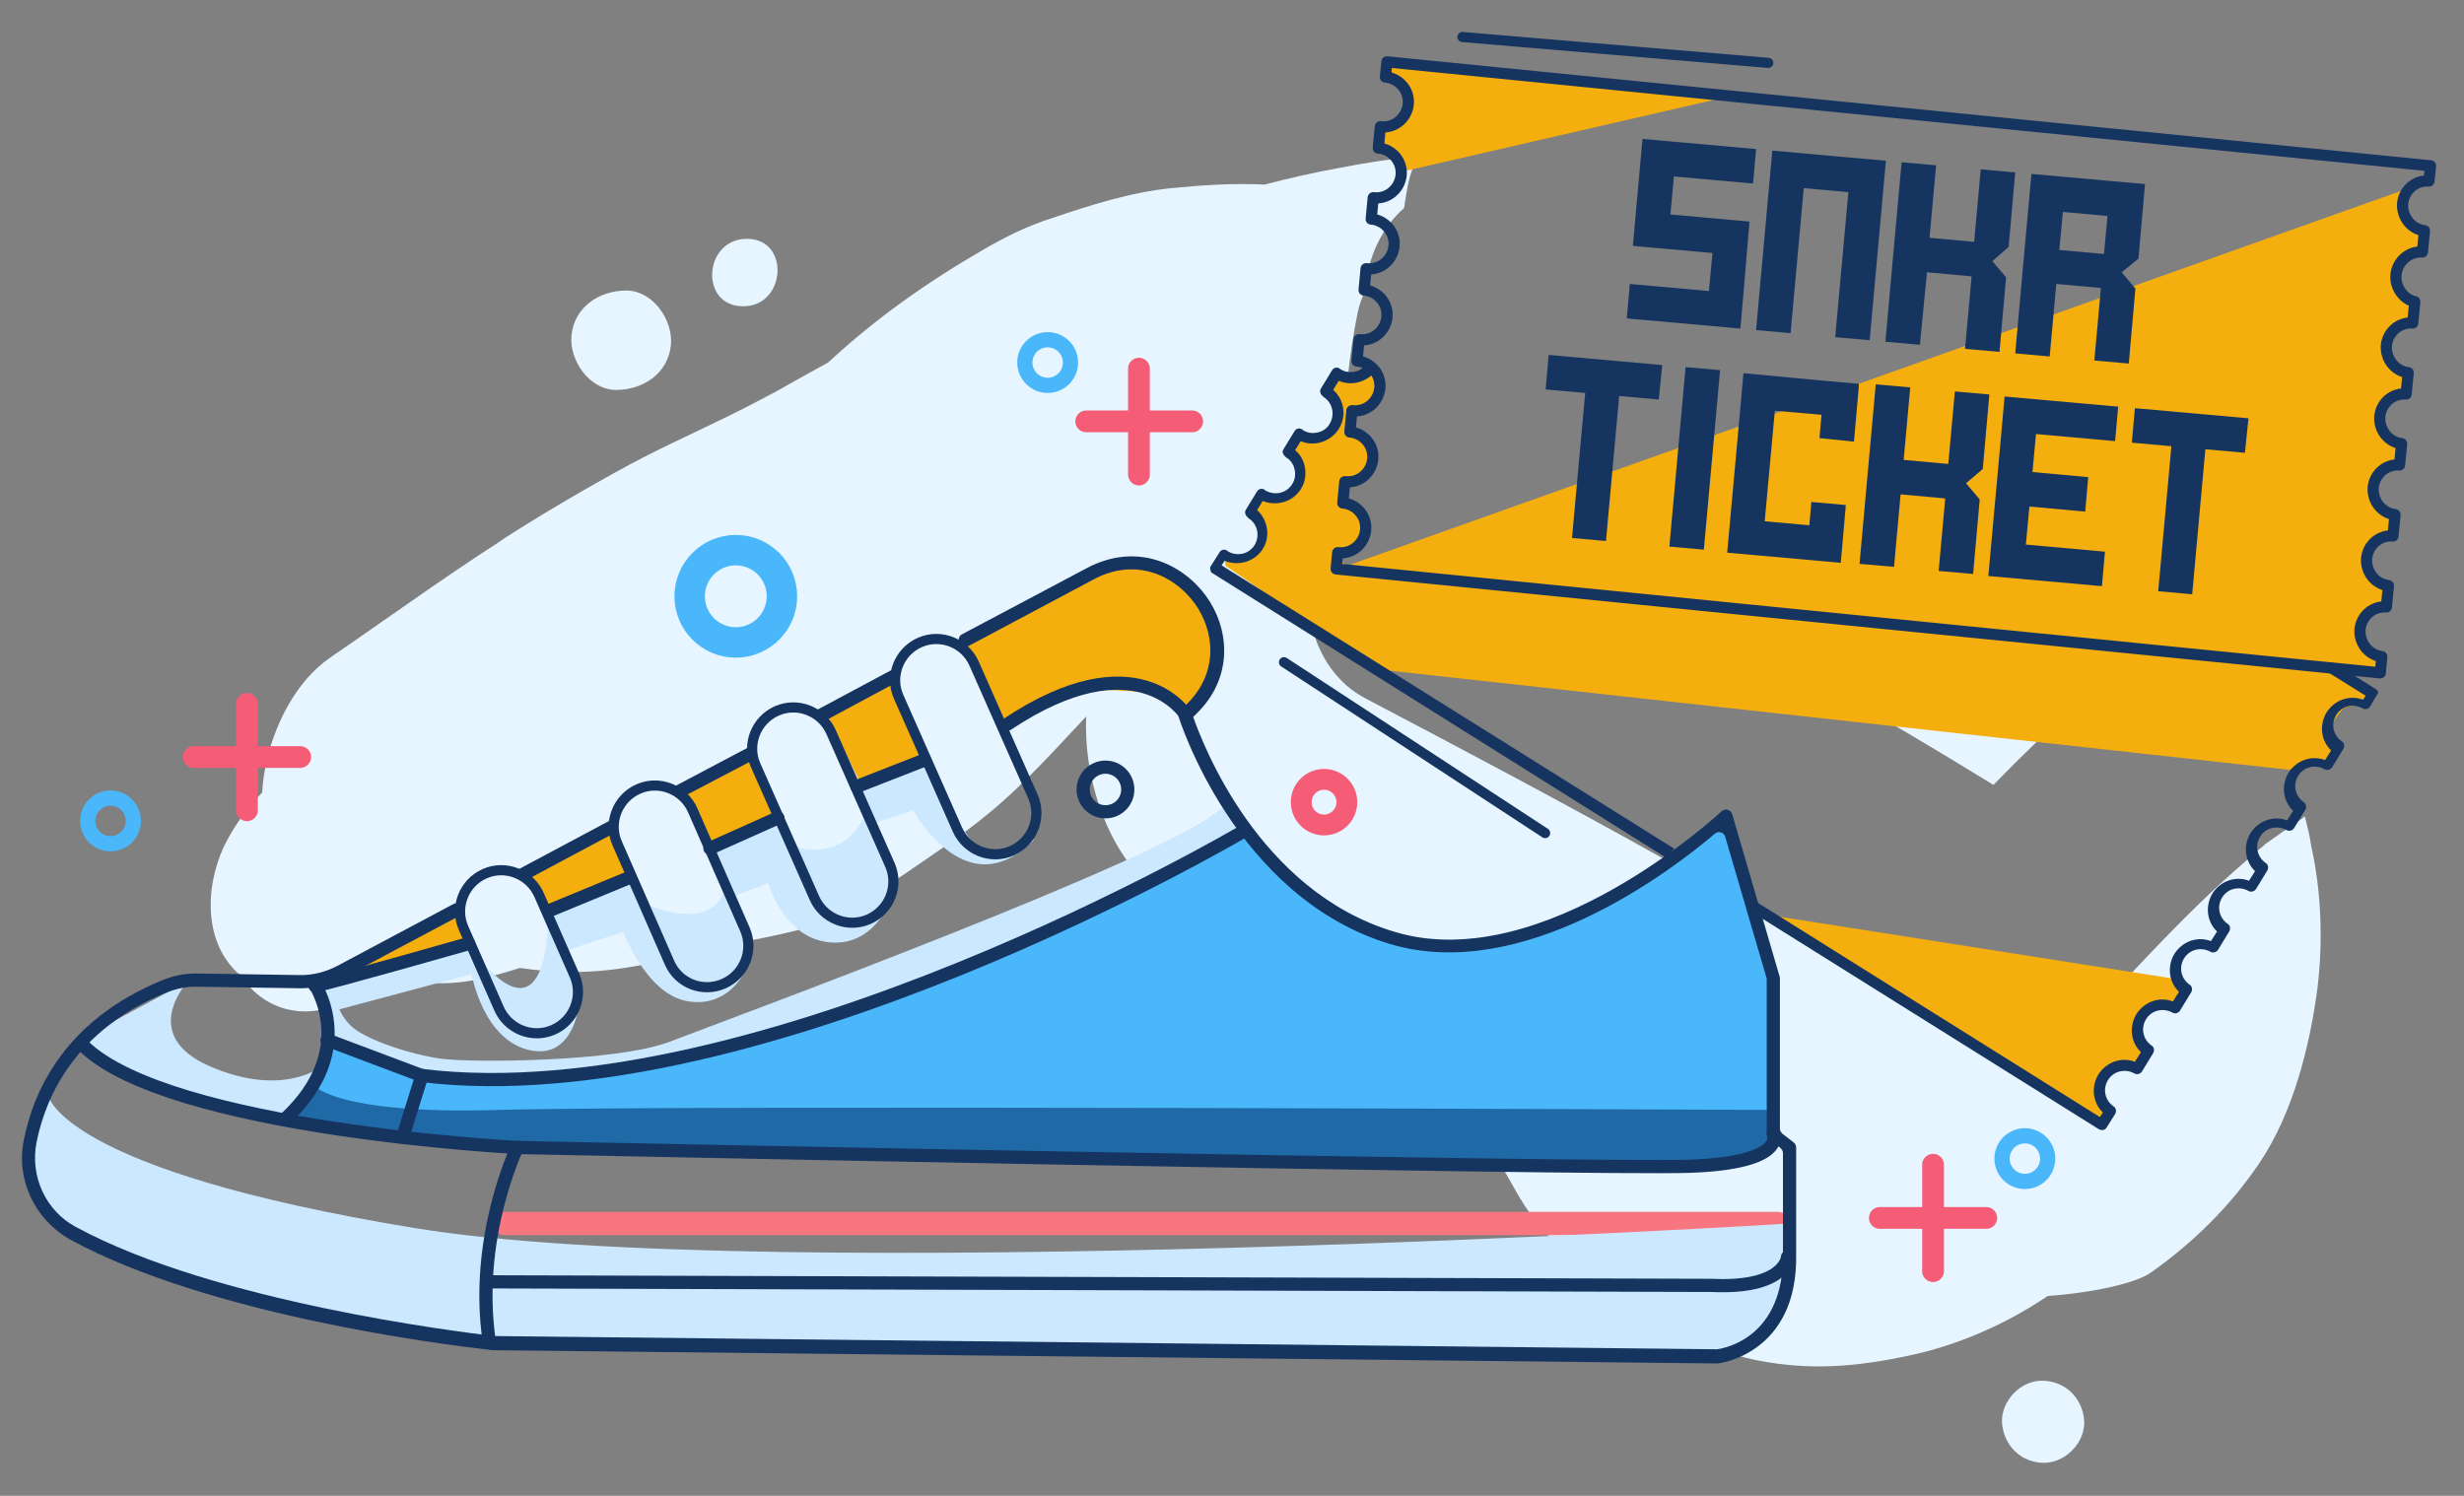 <?xml version="1.0" encoding="utf-8"?>
<!-- Generator: Adobe Illustrator 23.0.3, SVG Export Plug-In . SVG Version: 6.00 Build 0)  -->
<svg version="1.1" id="Layer_1" xmlns="http://www.w3.org/2000/svg" xmlns:xlink="http://www.w3.org/1999/xlink" x="0px" y="0px"
	 viewBox="0 0 485.9 295" style="enable-background:new 0 0 485.9 295;" xml:space="preserve">
<rect x="0" y="0" width="485.9" height="295" fill="#808080" stroke="none"/>
<style type="text/css">
	.st0{fill:#E6F5FF;}
	.st1{fill:#49B7FA;}
	.st2{fill:#F4AE0E;}
	.st3{fill:#F8767F;}
	.st4{fill:#CCE8FE;}
	.st5{fill:#2069A7;}
	.st6{fill:#163460;}
	.st7{fill:none;stroke:#163460;stroke-width:2.601;stroke-linecap:round;stroke-linejoin:round;stroke-miterlimit:10;}
	.st8{fill:none;stroke:#163460;stroke-width:2;stroke-linecap:round;stroke-linejoin:round;stroke-miterlimit:10;}
	.st9{fill:none;stroke:#163460;stroke-width:2.204;stroke-linecap:round;stroke-linejoin:round;stroke-miterlimit:10;}
	.st10{fill:none;stroke:#49B7FA;stroke-width:3;stroke-linejoin:round;stroke-miterlimit:10;}
	.st11{fill:none;stroke:#F55C76;stroke-width:4.286;stroke-linecap:round;stroke-linejoin:round;stroke-miterlimit:10;}
	.st12{fill:none;stroke:#49B7FA;stroke-width:6;stroke-linejoin:round;stroke-miterlimit:10;}
	.st13{fill:none;stroke:#F55C76;stroke-width:4.105;stroke-linecap:round;stroke-linejoin:round;stroke-miterlimit:10;}
	.st14{fill:none;stroke:#163460;stroke-width:2;stroke-linecap:round;stroke-miterlimit:10;}
</style>
<g>
	<g>
		<path class="st0" d="M333.5,103.6c-0.4,5.5-2.2,10.3-5.2,14.1c21.9,11.8,43.6,24,64.8,37.1c11.3-11.6,23.2-22.6,36.8-31.8
			c0.9-0.6,1.9-1.2,2.9-1.6c-2.5-2.6-5.1-5-7.8-7.8c-1.5-1.5-2.7-3-4.1-4.7c-1.8-2.3-3.7-4.6-5.6-6.8c-5.4-6.2-10.9-12.2-16.7-18
			c-0.5,2.1-1.3,4.2-2.4,6.3c-0.7,1.3-1.5,2.5-2.4,3.6c-0.3,0.7-0.6,1.3-1,2c-5.8,10.9-20.7,14-31.1,8.1
			c-9.3-5.3-18.3-11.2-27.7-16.4c-0.7-0.4-1.4-0.7-2.1-1.1C333.2,92.3,333.8,97.9,333.5,103.6z"/>
		<path class="st0" d="M454.5,161c-0.5,0.4-1.1,0.9-1.7,1.2c-2,1.4-4,2.8-6,4.2c-0.1,0.1-0.3,0.2-0.4,0.4c-0.9,0.7-1.8,1.4-2.6,2.2
			c-3.5,3-6.9,6.1-10.1,9.2c-7.2,7-14,14.4-20.9,21.7c-6.6,7.1-19.4,8.8-27.5,3.6c-37.4-24.1-76.7-45.1-116.1-65.8
			c-10.7-5.6-14.4-21-8.1-31.1c0.5-0.7,0.9-1.5,1.4-2.3V98c0-3.6,0.9-7.1,2.5-10.2c0.1-0.6,0.1-1.2,0.2-1.8c0-8.1,0.9-16.2,2.5-24.2
			c0.3-1.5,0.8-2.9,1.4-4.2c0.6-6.8,3.3-12.6,7.8-16.6c0.2-1.6,0.5-3.2,0.8-4.8c0.4-1.9,1.1-3.8,2-5.4c-5.2,0.5-10.4,1.3-15.5,2.3
			c-4.9,0.9-9.9,2-14.8,3.3c-6.1-0.3-12.3,0.1-18.3,0.7c-8.2,0.8-16.2,3.4-23.9,6c-4.7,1.5-9.1,3.7-13.4,6.2
			c-11.2,6.5-21.1,13.5-30.5,22.2c-5.3,2.9-10.7,5.9-16,9.1c2.2-1.3,4.3-2.6,6.5-3.9c-9.5,5.5-19.9,9.7-29.6,14.9
			c-9,4.9-17.9,10.1-26.5,15.7c2.5-1.5,4.9-3.1,7.4-4.6c-13.8,8.4-26.7,17.9-40,27c-6.5,4.5-10.6,12.5-12.4,19.9
			c-0.5,2.2-0.9,4.4-1,6.7c-2.6,2.7-4.9,5.7-6.8,9.2c-4.3,7.8-5.3,19.8,2.1,26.5h0.2c4.5,7.1,12.4,9.3,20,5.9c2.5-0.2,4.9-1,7.1-2.3
			c1.5-0.8,2.9-1.8,4.2-2.9c4.6,1.3,9.4,1.6,14.4,0.7c3.3-0.6,6.5-1.5,9.6-2.5c7.7,1.1,14.8,1.2,24.1-0.6c4.9-0.9,9.8-2.2,14.5-3.7
			c6.9-1,13.8-2.4,20.5-4.3c3.7-1.7,7.2-3.7,10.6-5.9c1.9-1.2,3.8-2.4,5.7-3.7c5.8-4,11.8-7.9,17.2-12.4c6.8-5.6,12.9-12.4,19.1-19
			c-0.5,11.1,3.3,24.2,11.3,32.3c7.7,7.9,17.2,12.7,27.8,15.1c5.2,6.5,11.9,8.9,20.3,7.1c2.8-0.6,6.2-1.7,8.9-2.8
			c3.2-1.3,6.4-3.2,9.2-5.4c0.6,0.3,1.3,0.6,1.9,0.9c-6.6,13.5-5.1,28.5,2.4,41.3c3.1,5.2,4.4,8.3,8.1,12.5c2,2.3,4.2,4.5,6.5,6.5
			c9.3,8.2,23.3,17,36,19.5c10.3,2,19.2,1.3,29.6-0.9c9.7-2,19.3-6.2,27.6-11.8c9.4-0.7,17.5-2.6,20.3-4.6
			c8.3-5.8,15.8-13.2,21.5-21.7c6.6-9.8,9.9-23,11.4-34.4c1.1-9,0.8-19-1.2-27.9C455.5,164.9,455,162.9,454.5,161z"/>
	</g>
	<path class="st0" d="M123.5,57.3c-5.3,0-10.2,3.2-10.8,8.8c-0.5,4.9,3.5,10.8,8.8,10.8s10.2-3.2,10.8-8.8
		C132.8,63.2,128.8,57.3,123.5,57.3z"/>
	<path class="st0" d="M147.3,47.1c-8.6,0-9.4,13.3-0.8,13.3C155,60.5,155.9,47.1,147.3,47.1z"/>
	<path class="st0" d="M411,280.1c-0.4-4.5-3.8-7.8-8.4-7.8c-4.2,0-8.1,4.1-7.8,8.4c0.4,4.5,3.8,7.8,8.4,7.8
		C407.5,288.4,411.3,284.3,411,280.1z"/>
	<path class="st1" d="M65.1,205.1c0,0-4,15.1-9.8,15.6s31,4,31,4s250,12.1,263.5,1.6l-0.8-8.4l1.4-20.7l-1.5-8l-7.7-27l-17.7,11.5
		l-21.2,10.6l-12.7,0.9l-9.9,0.8l-13.3-3.8l-19.9-15.7l-1.6-2.8c0,0-55.6,30.1-67.6,31.7l-12.8,4.8l-14.8,5l-15.5,3l-13.4,2.6
		l-16.3,1.9L90.1,213"/>
	<polyline class="st2" points="69.2,191.1 89.8,179.8 92.2,186 	"/>
	<polyline class="st2" points="103.5,172.5 108.4,179.3 124.4,173.1 120.6,163.5 	"/>
	<polyline class="st2" points="134.6,156.8 140.3,167.4 153.8,161.7 147.4,149.3 	"/>
	<polyline class="st2" points="163.4,141.6 169.8,154.7 182.5,149.8 175.5,134.4 	"/>
	<polyline class="st2" points="190.1,126.9 197.4,142 213.4,135.8 227.9,136.6 234.4,141 238,134.9 240.2,128.1 237.9,120.1 
		233.4,114.9 226.8,112.1 222.5,111.1 216.5,113.2 	"/>
	<path class="st3" d="M350.6,243.6h-251c-1.3,0-2.3-1-2.3-2.3l0,0c0-1.3,1-2.3,2.3-2.3h251c1.3,0,2.3,1,2.3,2.3l0,0
		C352.9,242.5,351.9,243.6,350.6,243.6z"/>
	<path class="st4" d="M9.5,216c0,0,2.1,14.7,72.3,26.2s271.1-0.9,271.1-0.9s-1.2,14-1.7,16c-0.5,2-5.4,7.4-5.4,7.4l-7.1,2.8
		l-19.2-0.2L98.7,265c0,0-62.2-7.1-87-23.5C11.7,241.4,0.7,233,9.5,216z"/>
	<path class="st4" d="M37.1,193.5c0,0-10,10.6,4.3,16.8s21.9,0.1,21.9,0.1l-7.1,9.7c0,0-34.4-5.5-39.9-15.4"/>
	<path class="st4" d="M64.9,199.6l28.1-7.5c0,0,2.3,13.4,11.9,15.1s9.7-12.5,9.7-12.5l-6.5-14.4c0,0,0.6,26.1-13.9,8.4l-1.4-3
		l-29.5,7.9"/>
	<polyline class="st4" points="111.3,187.6 128.3,182 123.9,172.8 108.5,179.7 	"/>
	<path class="st4" d="M122.3,182.3c0,0,4.7,13.9,13.5,15.2c8.7,1.3,11.7-7.2,11.7-7.2l-3.5,3.3l-2.6,0.8l-3.5,0.1l-3.9-1.7
		l-6.3-11.9"/>
	<polyline class="st4" points="144.1,177 157.9,171.7 153.8,161.7 140.3,167.4 	"/>
	<path class="st4" d="M151,172.6c0,0,2.7,11.9,12.1,13.2c9.4,1.2,12.5-8.4,12.5-8.4l-4.5,4.3l-4.9-0.2l-2.8-1.5l-7.2-10.3"/>
	<polyline class="st4" points="172.3,162.4 185.6,157.9 182.5,149.8 169.1,155.1 	"/>
	<path class="st4" d="M179.1,158.1c0,0,10.8,21.9,24.9,7.4l-4.5,2l-2.8,1.1l-3.7-0.5l-7.7-11.6"/>
	<path class="st4" d="M66.3,196.6c0,0,0.1,3.1,3,5.8s11.8,5.6,17.7,6.4s34.6,0.7,45.2-3.4c10.6-4.1,99.3-36.7,108.3-45.8l1.4-0.8
		l3.8,5l-62.3,29.9L135.2,208l-10.1,2.2l-9.8,0.9l-7.6,1.3l-13.2,0.9l-9.4-0.9l-19.1-7l-1.6-9.1"/>
	<path class="st5" d="M61.5,213.7c0,0,3.6,6.2,37,5.2s251.1,0,251.1,0l0.1,5.1l-0.6,2.1l-4.7,3l-7.6,1l-8.9,0.3l-75.6-0.7l-56-2.1
		l-35.1-0.3l-33-1.2L92.3,226l-13.9-1.7l-15.1-2.9l-7.7-0.3"/>
	<path class="st4" d="M127.5,178.4c0,0,12.6,5.6,15.3-2.7l2,4.3l2.3,3.7l0.2,6.1l-2,3.1l-3.1,2l-5.4-0.7l-4-2.7"/>
	<path class="st4" d="M156.1,166.7c0,0,10,4.4,14.7-6.4l4,7.3l1.7,5.5l-0.3,3.7l-2.9,3.5l-4.5,1.4l-4.5-1l-4.4-2.7"/>
	<path class="st2" d="M263.9,112.2l204.8,20v-2.3c0,0-5.8-6.2-2.4-9.2l4.4-1.3l0.3-2.5l-1.9-2.6l-2.4-3.8c0,0,2-3.8,2.7-4.3
		s2.4-1,2.4-1l0.9-2.4l-0.4-1l-3.8-2.9c0,0-0.4-3.3-0.3-3.6c0.2-0.3,3-3.1,3-3.1l2.1-1l1-2l-0.6-2l-3.9-3.3l0.7-4.8l3-1l1.1-0.4
		l0.3-4l-3.8-2.9c0,0-0.4-3.9,0.6-4.5s2.8-2.4,2.8-2.4l2-0.2l0.6-3.9l-4.2-2.6l-0.3-4.4l2.4-2l2.1-1l0.9-1.3V46l-3.4-2.4l-0.3-5
		l4.1-2.7"/>
	<path class="st2" d="M271.6,132l179.7,19.8l6.4-1.1l2.7-1l0.3-1.8l-2.1-3.1c0,0,2.7-4.7,3.8-5.2c1.1-0.5,4.1-0.7,4.1-0.7l1.4-1.2
		l-0.3-1.8l-8.8-4.5L266,112l-2.1-1.9l1.2-1.2l3.8-2.2l0.9-3c0,0-1.6-3.4-2.2-3.7c-0.5-0.3-3-0.8-2.7-1.5c0.3-0.8,0.3-3.1,0.3-3.1
		l5.2-2.3l0.9-4.4l-2.7-2.7l-2-1.5l0.2-3.4l3.5-0.8l2.3-1.9l-0.3-2.8l-0.8-3.3l-1.6,0.6l-3.3,1.8c0,0-2.7-0.9-2.9-0.7
		c-0.2,0.2-1.4,2.2-1.4,2.2l0.8,3.5l0.9,3.6l-2.2,2.7l-5.2-0.4l-1.7,2l1.2,3.8c0,0,1.1,2.4,0,3.9s-3.1,2.4-3.1,2.4s-2.1-0.2-3.1,0.1
		c-1,0.3-2.4,1.6-2.4,1.6s-0.4-0.1,0.1,1.4s1,2.8,1.4,3.8c0.3,1-0.7,3.4-0.9,3.7c-0.2,0.3-2.6,1.7-2.6,1.7s-3.6,0-3.8,0.2
		s-0.1,1.1,0,1.4"/>
	<path class="st2" d="M350.3,180.7l78.3,12.3l2.3,1.9l-2.5,3.7h-4.8c0,0-1.2,4.8-1.4,5.1c-0.3,0.3,1.1,4.2,1.1,4.2l-2.1,2.5H416
		c0,0-2.2,2.8-1.9,4.2c0.3,1.4,1.8,3.1,1.8,3.4c0,0.3-0.3,2.6-0.3,2.6l-1.1,1.2"/>
	<path class="st2" d="M276.3,33.9l64.3-14.8l-67-6.2l-0.8,2.3l3.8,1.6l0.9,2.4c0,0-1,3.7-1.6,4.5s-0.2,1.6-2.7,2.1
		c-2.4,0.5-0.9,1.9-0.9,1.9v2.4l3,0.7"/>
	<g>
		<g>
			<g>
				<path class="st6" d="M162.4,142.3c-0.7-0.9-1.5-1.4-2.4-1.7l17-9.1c-0.4,1-0.9,2-1.2,3c-0.1,0.2-0.1,0.4,0,0.6L162.4,142.3z"/>
				<path class="st6" d="M103.2,173c-0.7-0.4-1.3-0.8-2-1l20.8-11.1c-0.4,1.1-0.7,2.2-0.7,3.3l-17.6,9.4
					C103.6,173.4,103.4,173.2,103.2,173z"/>
				<path class="st6" d="M4.7,224.8c2-10,8.3-23.6,27.1-31.4c2.4-1,4.8-1.5,7.4-1.4l19.7,0.3c2.6,0.1,5.3-0.6,7.6-1.8l22.9-12.2
					c0.9-0.5,1.8,0.2,1.8,1.2l0,0c0,0.3,0.1,0.5,0.2,0.7l-23.7,12.6c-2.7,1.4-5.8,2.2-8.9,2.1L39,194.6c-2.2-0.1-4.3,0.4-6.3,1.2
					C15,203.1,9.1,215.9,7.2,225.3C5.9,232,9,238.8,15,242c27.5,14.9,76.2,20.7,81.6,21.4c0.5,0.1,1,0.1,1.6,0.1l240.2,2.6
					c0.1,0,0.1,0,0.2,0c1.5-0.2,13.3-2.3,13-19v-19.7c0-0.4-0.2-0.7-0.5-1l-2.2-1.7c-0.3-0.2-0.5-0.6-0.5-1v-30.4c0-0.1,0-0.2,0-0.3
					l-8.2-28c-0.2-0.8-1.3-1.2-2-0.6c-9.2,7.8-38,29.5-64,21.8c-30.7-9.2-41.7-44.6-41.8-44.9c-0.1-0.5,0-1,0.4-1.3
					c0.3-0.3,0.7-0.6,1-0.9c6.7-6.4,5.7-14.7,1.8-20.1c-4-5.5-11.7-9.2-20-4.7L191,127.4c-0.4,0.2-0.9,0.2-1.2-0.1
					c0,0-0.1-0.1-0.2-0.1c-0.8-0.5-0.7-1.7,0.1-2.1l24.7-13.1c9.7-5.1,18.7-0.9,23.4,5.5c4.6,6.3,5.7,16.1-2.1,23.5
					c-0.1,0.1-0.3,0.3-0.4,0.4c1.8,5.1,12.8,34.4,39.8,42.4c29.3,8.8,64.1-23.5,64.4-23.8s0.8-0.4,1.2-0.3c0.4,0.1,0.8,0.5,0.9,0.9
					l9.4,32.2c0,0.1,0,0.2,0,0.3v29.5c0,0.4,0.2,0.7,0.5,1l2.2,1.7c0.3,0.2,0.5,0.6,0.5,1v21c0.4,19.8-15.3,21.6-15.5,21.6h-0.1l0,0
					l-240.3-2.6c-0.6,0-1.2,0-1.8-0.1c-9-1-55.2-6.8-82.6-21.7C6.8,240.5,3.1,232.6,4.7,224.8z"/>
				<path class="st6" d="M134.2,157.4c-0.8-0.9-1.8-1.3-2.9-1.4l17.4-9.2c-0.3,0.9-0.3,1.9,0,3L134.2,157.4z"/>
			</g>
			<path class="st7" d="M233.7,140.8c0,0-9.6-14.9-35,2"/>
			<path class="st7" d="M349.7,223.6c0,0,2.8,5.7-16.3,6.4c-19.1,0.7-231.4-3.7-231.4-3.7s-68.5-3.5-85.5-20"/>
			<path class="st7" d="M102,226.3c0,0-8.6,17.8-5.5,38.4"/>
			<path class="st7" d="M352.5,247.9c0,0-0.3,6.3-15,5.6l-241.3-0.7"/>
			<path class="st7" d="M61.7,193.5c0,0,9.6,13.3-5.6,27.3"/>
			<path class="st7" d="M245.3,163.9c0,0-95.5,56.4-162.2,48.2l-18.6-7"/>
			<line class="st7" x1="83.2" y1="212.1" x2="79.4" y2="224.3"/>
			<path class="st8" d="M199.5,167.8L199.5,167.8c4.1-1.8,6-6.6,4.2-10.7l-11.6-26.2c-1.8-4.1-6.6-6-10.7-4.2l0,0
				c-4.1,1.8-6,6.6-4.2,10.7l11.6,26.2C190.6,167.7,195.4,169.6,199.5,167.8z"/>
			<path class="st8" d="M171.3,181.3L171.3,181.3c4.1-1.8,6-6.6,4.2-10.7l-11.6-26.2c-1.8-4.1-6.6-6-10.7-4.2l0,0
				c-4.1,1.8-6,6.6-4.2,10.7l11.6,26.2C162.4,181.2,167.2,183.1,171.3,181.3z"/>
			<path class="st8" d="M142.7,194L142.7,194c4.1-1.8,6-6.6,4.2-10.7l-10.3-23.5c-1.8-4.1-6.6-6-10.7-4.2l0,0
				c-4.1,1.8-6,6.6-4.2,10.7l10.3,23.5C133.8,194,138.6,195.8,142.7,194z"/>
			<path class="st8" d="M109.1,203.1L109.1,203.1c4.1-1.8,6-6.6,4.2-10.7l-7-15.9c-1.8-4.1-6.6-6-10.7-4.2l0,0
				c-4.1,1.8-6,6.6-4.2,10.7l7,15.9C100.2,203,105,204.9,109.1,203.1z"/>
			<circle class="st7" cx="218" cy="155.7" r="4.4"/>
			<line class="st7" x1="182.3" y1="149.9" x2="169" y2="155.1"/>
			<line class="st7" x1="153.4" y1="161.3" x2="140" y2="167.3"/>
			<line class="st7" x1="123.8" y1="173.2" x2="108.3" y2="179.6"/>
			<path class="st7" d="M92.4,186.1c0,0-29.1,8.3-30.3,8.3"/>
		</g>
		<g>
			<g>
				<path class="st9" d="M472.5,54.1c0.3-2.6,2.6-4.6,5.2-4.4l0.4-4.2c-2.6-0.3-4.5-2.7-4.3-5.4c0.3-2.7,2.6-4.6,5.2-4.4l0.3-3
					L273.5,12.2l-0.3,3h0.1c2.7,0.3,4.7,2.7,4.4,5.4c-0.3,2.7-2.7,4.7-5.4,4.4c-0.1,0-0.1,0-0.1,0l-0.4,4.2h0.1
					c2.7,0.3,4.7,2.7,4.4,5.4c-0.3,2.7-2.7,4.7-5.4,4.4c-0.1,0-0.1,0-0.1,0l-0.4,4.2h0.1c2.7,0.3,4.7,2.7,4.4,5.4
					c-0.3,2.7-2.7,4.7-5.4,4.4c-0.1,0-0.1,0-0.1,0l-0.4,4.2h0.1c2.7,0.3,4.7,2.7,4.4,5.4c-0.3,2.7-2.7,4.7-5.4,4.4
					c-0.1,0-0.1,0-0.1,0l-0.4,4.2h0.1c2.7,0.3,4.7,2.7,4.4,5.4c-0.3,2.7-2.7,4.7-5.4,4.4c-0.1,0-0.1,0-0.1,0l-0.4,4.2h0.1
					c2.7,0.3,4.7,2.7,4.4,5.4c-0.3,2.7-2.7,4.7-5.4,4.4c-0.1,0-0.1,0-0.1,0l-0.4,4.2h0.1c2.7,0.3,4.7,2.7,4.4,5.4
					c-0.3,2.7-2.7,4.7-5.4,4.4c-0.1,0-0.1,0-0.1,0l-0.3,3.2l205.9,20.5l0.3-3.2c-2.6-0.3-4.5-2.7-4.3-5.4c0.3-2.7,2.6-4.6,5.2-4.4
					l0.4-4.2c-2.6-0.3-4.5-2.7-4.3-5.4c0.3-2.7,2.6-4.6,5.2-4.4l0.4-4.2c-2.6-0.3-4.5-2.7-4.3-5.4c0.3-2.7,2.6-4.6,5.2-4.4l0.4-4.2
					c-2.6-0.3-4.5-2.7-4.3-5.4c0.3-2.7,2.6-4.6,5.2-4.4l0.4-4.2c-2.6-0.3-4.5-2.7-4.3-5.4c0.3-2.7,2.6-4.6,5.2-4.4l0.4-4.2
					C474.1,59.1,472.2,56.7,472.5,54.1z"/>
			</g>
		</g>
		<g>
			<g>
				<g>
					<path class="st6" d="M329.7,167.9c0.1-0.2,0.3-0.3,0.5-0.5l-89.3-55.9l0.6-0.9c2.7,1.1,5.9,0.2,7.5-2.3s1-5.8-1.1-7.7l1.1-1.8
						c2.7,1.1,5.9,0.2,7.5-2.3c0.9-1.4,1.1-3,0.8-4.5c-0.3-1.3-0.9-2.4-1.9-3.2l1.1-1.8c1.2,0.5,2.4,0.6,3.7,0.3
						c1.6-0.4,2.9-1.3,3.8-2.7c1.6-2.5,1.1-5.8-1.1-7.7l1.1-1.8c2.3,1,5,0.4,6.8-1.4c0-0.2,0-0.4-0.1-0.7c-0.5-0.3-1-0.6-1.5-0.9
						c-1.2,1.4-3.3,1.7-4.9,0.7c0,0-0.1,0-0.1-0.1c-0.2-0.2-0.6-0.2-0.8-0.2c-0.3,0.1-0.5,0.2-0.7,0.5l-2.2,3.6
						c-0.2,0.3-0.2,0.6-0.1,0.9s0.3,0.5,0.5,0.7c0,0,0.1,0,0.1,0.1c1.8,1.1,2.3,3.5,1.2,5.3c-0.5,0.9-1.4,1.5-2.4,1.7
						s-2,0.1-2.9-0.5l-0.1-0.1c-0.2-0.2-0.6-0.2-0.8-0.2c-0.3,0.1-0.5,0.2-0.7,0.5l-2.2,3.6c-0.2,0.3-0.2,0.6-0.1,0.8
						c0.1,0.3,0.3,0.5,0.5,0.7c0,0,0.1,0,0.1,0.1c0.9,0.5,1.5,1.4,1.7,2.4s0.1,2-0.5,2.9c-1.1,1.8-3.5,2.3-5.3,1.2
						c0,0-0.1,0-0.1-0.1c-0.2-0.2-0.6-0.2-0.8-0.2c-0.3,0.1-0.5,0.2-0.7,0.5l-2.2,3.6c-0.2,0.3-0.2,0.6-0.1,0.9
						c0.1,0.3,0.3,0.5,0.5,0.7c0,0,0.1,0,0.1,0.1c1.8,1.1,2.3,3.5,1.2,5.3s-3.5,2.3-5.3,1.2c0,0-0.1,0-0.1-0.1
						c-0.2-0.2-0.6-0.2-0.8-0.2c-0.3,0.1-0.5,0.2-0.7,0.5l-1.7,2.7c-0.2,0.2-0.2,0.5-0.1,0.8c0,0.2,0.1,0.3,0.2,0.5
						c0.1,0.1,0.2,0.2,0.3,0.2l89.9,56.4C329.1,168.8,329.4,168.3,329.7,167.9z"/>
					<path class="st6" d="M469,136.6c-0.1-0.3-0.2-0.5-0.5-0.7l-8-5c-1,0.4-2,0.6-3,0.7l9,5.6L466,138c-2.6-1-5.6,0-7.2,2.5
						c-1.5,2.5-1.1,5.6,0.9,7.5l-1.2,1.9c-2.6-1-5.6,0-7.2,2.5c-1.5,2.5-1.1,5.6,0.9,7.5l-1.2,1.9c-2.6-1-5.6,0-7.2,2.5
						c-1.5,2.5-1.1,5.6,0.9,7.5l-1.2,1.9c-2.6-1-5.6,0-7.2,2.5c-1.5,2.5-1.1,5.6,0.9,7.5l-1.2,1.9c-2.6-1-5.6,0-7.2,2.5
						c-1.5,2.5-1.1,5.6,0.9,7.5l-1.2,1.9c-2.6-1-5.6,0-7.2,2.5c-1.5,2.5-1.1,5.6,0.9,7.5l-1.2,1.9c-2.6-1-5.6,0-7.2,2.5
						c-1.5,2.5-1.1,5.6,0.9,7.5l-0.6,0.9l-68.8-43.1c0.1,0.9,0.1,1.7-0.1,2.5l68.7,43c0.5,0.3,1.2,0.2,1.5-0.3l1.7-2.7
						c0.3-0.5,0.2-1.2-0.3-1.5c-1.7-1.2-2.2-3.4-1.1-5.2s3.4-2.3,5.2-1.3c0.5,0.3,1.2,0.1,1.5-0.4l2.2-3.6c0.3-0.5,0.2-1.2-0.3-1.5
						c-1.7-1.2-2.2-3.4-1.1-5.2s3.4-2.3,5.2-1.3c0.5,0.3,1.2,0.1,1.5-0.4l2.2-3.6c0.3-0.5,0.2-1.2-0.3-1.5c-1.7-1.2-2.2-3.4-1.1-5.2
						s3.4-2.3,5.2-1.3c0.5,0.3,1.2,0.1,1.5-0.4l2.2-3.6c0.3-0.5,0.2-1.2-0.3-1.5c-1.7-1.2-2.2-3.4-1.1-5.2s3.4-2.3,5.2-1.3
						c0.5,0.3,1.2,0.1,1.5-0.4l2.2-3.6c0.3-0.5,0.2-1.2-0.3-1.5c-1.7-1.2-2.2-3.4-1.1-5.2s3.4-2.3,5.2-1.3c0.5,0.3,1.2,0.1,1.5-0.4
						l2.2-3.6c0.3-0.5,0.2-1.2-0.3-1.5c-1.7-1.2-2.2-3.4-1.1-5.2s3.4-2.3,5.2-1.3c0.5,0.3,1.2,0.1,1.5-0.4l2.2-3.6
						c0.3-0.5,0.2-1.2-0.3-1.5c-1.7-1.2-2.2-3.4-1.1-5.2s3.4-2.3,5.2-1.3c0.5,0.3,1.2,0.1,1.5-0.4L469,136.6
						C469,137.2,469.1,136.9,469,136.6z"/>
				</g>
			</g>
		</g>
		<g>
			<path class="st6" d="M330.1,34.8l-0.7,7.5l15.6,1.4L343.8,58l-0.6,6.8l-22.4-2l0.6-6.8l15.6,1.4l0.7-7.5L322,48.5l1.9-21.1
				l22.4,2l-0.6,6.8L330.1,34.8z"/>
			<path class="st6" d="M368.7,67.1l-6.8-0.6l2.6-28.6l-8.8-0.8l-2.6,28.6l-6.8-0.6l3.2-35.4l15.6,1.4l6.8,0.6L368.7,67.1z"/>
			<path class="st6" d="M392.9,51.5l2.7,3.2l-1.3,14.7l-6.8-0.6l1.3-14.3l-8.8-0.8L378.6,68l-6.8-0.6l1.9-21.1L375,32l6.8,0.6
				l-1.3,14.3l8.8,0.8l1.3-14.3l6.8,0.6l-1.3,14.7L392.9,51.5z"/>
			<path class="st6" d="M419.8,71.7l-6.8-0.6l1.3-14.3l-8.8-0.8l-1.3,14.3l-6.8-0.6l1.9-21.1l1.3-14.3l15.6,1.4l6.8,0.6L421.7,51
				l-3.3,2.7l2.7,3.2L419.8,71.7z M415.6,42.6l-8.8-0.8l-0.7,7.5l8.8,0.8L415.6,42.6z"/>
			<path class="st6" d="M327.1,78.8l-7.8-0.7l-2.6,28.6l-6.7-0.6l2.6-28.6l-7.8-0.7l0.6-6.8l14.6,1.3l7.8,0.7L327.1,78.8z"/>
			<path class="st6" d="M336,108.4l-6.8-0.6l3.2-35.4l6.8,0.6L336,108.4z"/>
			<path class="st6" d="M358.8,86.4l0.4-4.6L350,81l-2,21.8l8.8,0.8l0.4-4.6l6.8,0.6l-1,11.4l-15.6-1.4l-6.8-0.6l2.6-28.6l0.6-6.8
				l16,1.5l6.8,0.6l-1,11.4L358.8,86.4z"/>
			<path class="st6" d="M387.7,95.3l2.7,3.2l-1.3,14.7l-6.8-0.6l1.3-14.3l-8.8-0.8l-1.3,14.3l-6.8-0.6l1.9-21.1l1.3-14.3l6.8,0.6
				l-1.3,14.3l8.8,0.8l1.3-14.3l6.8,0.6L391,92.5L387.7,95.3z"/>
			<path class="st6" d="M401.5,85.6l-0.7,7.5l11,1l-0.6,6.8l-11-1l-0.7,7.5l15.6,1.4l-0.6,6.8l-22.4-2l1.3-14.3l1.3-14.3l0.6-6.8
				l22.4,2l-0.6,6.8L401.5,85.6z"/>
			<path class="st6" d="M442.7,89.3l-7.8-0.7l-2.6,28.6l-6.7-0.6l2.6-28.6l-7.8-0.7l0.6-6.8l14.6,1.3l7.8,0.7L442.7,89.3z"/>
		</g>
	</g>
	<circle class="st10" cx="21.8" cy="161.9" r="4.5"/>
	<g>
		<line class="st11" x1="48.7" y1="138.8" x2="48.7" y2="159.8"/>
		<line class="st11" x1="38.2" y1="149.3" x2="59.2" y2="149.3"/>
	</g>
	<circle class="st12" cx="145.1" cy="117.6" r="9.1"/>
	<circle class="st10" cx="206.6" cy="71.5" r="4.5"/>
	<circle class="st13" cx="261.1" cy="158.2" r="4.5"/>
	<g>
		<line class="st11" x1="224.6" y1="72.7" x2="224.6" y2="93.6"/>
		<line class="st11" x1="214.2" y1="83.1" x2="235.1" y2="83.1"/>
	</g>
	<circle class="st10" cx="399.3" cy="228.5" r="4.5"/>
	<g>
		<line class="st11" x1="381.2" y1="229.7" x2="381.2" y2="250.7"/>
		<line class="st11" x1="391.7" y1="240.2" x2="370.7" y2="240.2"/>
	</g>
	<line class="st14" x1="288.4" y1="7.3" x2="348.7" y2="12.4"/>
	<line class="st14" x1="253.2" y1="130.6" x2="304.7" y2="164.3"/>
</g>
</svg>
